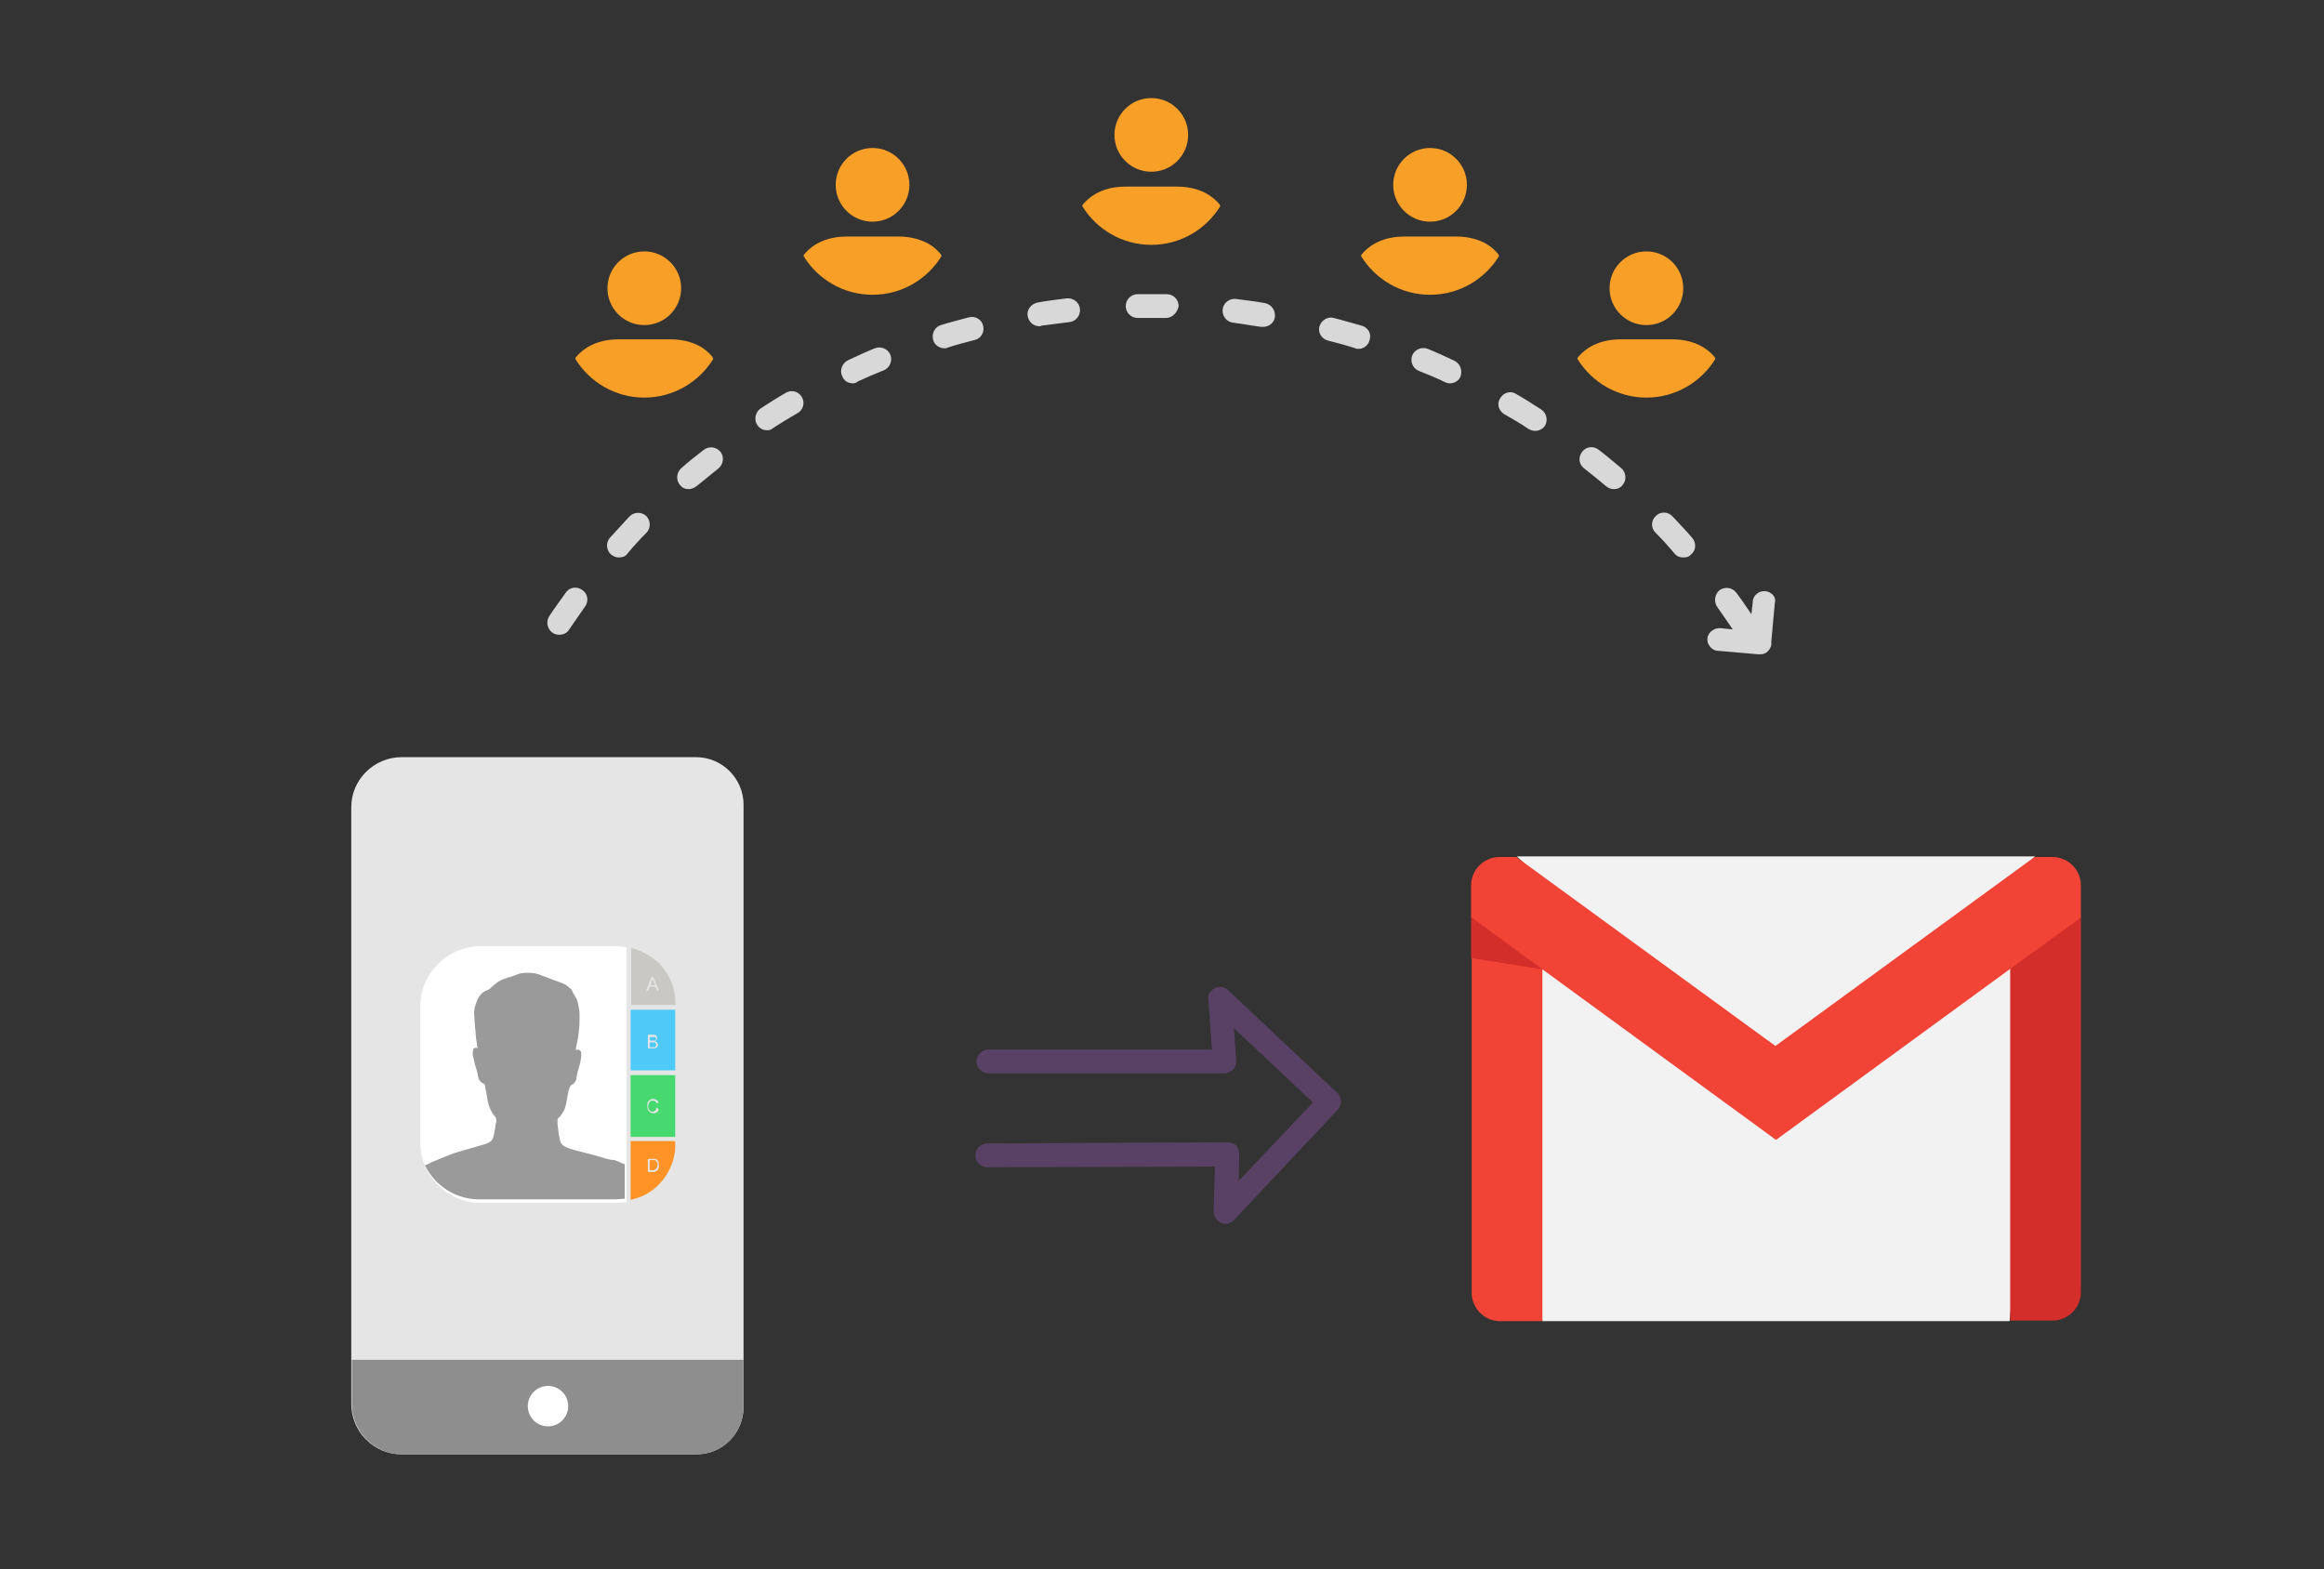 <?xml version="1.0" encoding="utf-8"?>
<!-- Generator: Adobe Illustrator 26.0.2, SVG Export Plug-In . SVG Version: 6.00 Build 0)  -->
<svg version="1.1" id="Layer_1" xmlns="http://www.w3.org/2000/svg" xmlns:xlink="http://www.w3.org/1999/xlink" x="0px" y="0px"
	 viewBox="0 0 391 264" style="enable-background:new 0 0 391 264;" xml:space="preserve">
<rect x="0" y="0" width="391" height="264" fill="#333333" stroke="none"/>
<g>
	<g>
		<g>
			<g>
				<circle style="fill:#F89F27;" cx="193.7" cy="22.7" r="6.2"/>
				<path style="fill:#F89F27;" d="M198,31.4h-8.6c-3.2,0-5.6,1.1-7.2,3c-0.1,0.1-0.1,0.2-0.1,0.3c2.4,3.9,6.7,6.5,11.6,6.5
					s9.2-2.6,11.6-6.5c0-0.1-0.1-0.2-0.1-0.3C203.6,32.5,201.2,31.4,198,31.4z"/>
			</g>
			<g>
				<circle style="fill:#F89F27;" cx="146.8" cy="31.1" r="6.2"/>
				<path style="fill:#F89F27;" d="M151.1,39.8h-8.6c-3.2,0-5.6,1.1-7.2,3c-0.1,0.1-0.1,0.2-0.1,0.3c2.4,3.9,6.7,6.5,11.6,6.5
					s9.2-2.6,11.6-6.5c0-0.1-0.1-0.2-0.1-0.3C156.8,40.9,154.3,39.8,151.1,39.8z"/>
			</g>
			<g>
				<path style="fill:#D8D8D8;" d="M293.3,106.9c-0.6,0-1.3-0.3-1.7-0.9c-0.9-1.3-1.8-2.6-2.7-3.9c-0.6-0.9-0.4-2.1,0.4-2.8
					c0.9-0.6,2.1-0.5,2.8,0.4c1,1.3,1.9,2.7,2.8,4c0.6,0.9,0.4,2.2-0.6,2.8C294,106.8,293.7,106.9,293.3,106.9z M94.1,106.8
					c-0.4,0-0.8-0.1-1.1-0.3c-0.9-0.6-1.2-1.9-0.6-2.8c0.9-1.4,1.9-2.7,2.8-4c0.6-0.9,1.9-1.1,2.8-0.4c0.9,0.6,1.1,1.9,0.4,2.8
					c-0.9,1.3-1.8,2.6-2.7,3.9C95.4,106.5,94.8,106.8,94.1,106.8z M283.2,93.8c-0.6,0-1.1-0.2-1.5-0.7c-1-1.2-2.1-2.4-3.2-3.5
					c-0.8-0.8-0.7-2.1,0.1-2.8c0.8-0.8,2.1-0.7,2.8,0.1c1.1,1.2,2.3,2.4,3.3,3.6c0.7,0.8,0.7,2.1-0.2,2.8
					C284.2,93.7,283.7,93.8,283.2,93.8z M104.1,93.8c-0.5,0-0.9-0.2-1.3-0.5c-0.8-0.7-0.9-2-0.2-2.8c1.1-1.2,2.2-2.4,3.3-3.6
					c0.8-0.8,2-0.8,2.8-0.1c0.8,0.8,0.8,2,0.1,2.8c-1.1,1.1-2.2,2.3-3.2,3.5C105.3,93.6,104.7,93.8,104.1,93.8z M271.5,82.3
					c-0.5,0-0.9-0.2-1.3-0.5c-1.2-1-2.4-2-3.7-3c-0.9-0.7-1-1.9-0.3-2.8c0.7-0.9,1.9-1,2.8-0.3c1.3,1,2.6,2.1,3.8,3.1
					c0.8,0.7,0.9,2,0.2,2.8C272.6,82.1,272.1,82.3,271.5,82.3z M115.9,82.3c-0.6,0-1.1-0.2-1.5-0.7c-0.7-0.8-0.6-2.1,0.2-2.8
					c1.2-1.1,2.5-2.1,3.8-3.1c0.9-0.7,2.1-0.5,2.8,0.3c0.7,0.9,0.5,2.1-0.3,2.8c-1.2,1-2.5,2-3.7,3
					C116.8,82.1,116.3,82.3,115.9,82.3z M258.3,72.5c-0.4,0-0.7-0.1-1.1-0.3c-1.3-0.9-2.7-1.7-4.1-2.5c-1-0.6-1.3-1.8-0.7-2.7
					c0.6-1,1.8-1.3,2.7-0.7c1.4,0.8,2.8,1.7,4.2,2.6c0.9,0.6,1.2,1.8,0.6,2.8C259.6,72.1,259,72.5,258.3,72.5z M129.1,72.4
					c-0.7,0-1.3-0.3-1.7-0.9c-0.6-0.9-0.3-2.2,0.6-2.8c1.4-0.9,2.8-1.8,4.2-2.6c1-0.6,2.2-0.2,2.7,0.7c0.6,1,0.2,2.2-0.7,2.7
					c-1.4,0.8-2.7,1.6-4.1,2.5C129.8,72.3,129.4,72.4,129.1,72.4z M243.9,64.5c-0.3,0-0.6-0.1-0.8-0.2c-1.4-0.7-2.9-1.3-4.4-1.9
					c-1-0.4-1.5-1.6-1.1-2.6s1.6-1.5,2.6-1.1c1.5,0.6,3,1.3,4.5,2c1,0.5,1.4,1.7,1,2.7C245.4,64.1,244.7,64.5,243.9,64.5z
					 M143.5,64.5c-0.8,0-1.5-0.4-1.8-1.2c-0.5-1,0-2.2,1-2.7c1.5-0.7,3-1.4,4.5-2c1-0.4,2.2,0.1,2.6,1.1c0.4,1-0.1,2.2-1.1,2.6
					c-1.5,0.6-2.9,1.2-4.4,1.9C144.1,64.4,143.8,64.5,143.5,64.5z M228.6,58.7c-0.2,0-0.4,0-0.6-0.1c-1.5-0.5-3-0.9-4.6-1.3
					c-1.1-0.3-1.7-1.4-1.4-2.4s1.4-1.7,2.4-1.4c1.6,0.4,3.2,0.9,4.7,1.3c1.1,0.3,1.7,1.4,1.3,2.5C230.2,58.1,229.4,58.7,228.6,58.7z
					 M158.9,58.6c-0.9,0-1.7-0.6-1.9-1.4c-0.3-1.1,0.3-2.2,1.3-2.5c1.6-0.5,3.2-0.9,4.7-1.3c1.1-0.3,2.2,0.4,2.4,1.4
					c0.3,1.1-0.4,2.2-1.4,2.4c-1.5,0.4-3.1,0.8-4.6,1.3C159.3,58.6,159.1,58.6,158.9,58.6z M212.5,55c-0.1,0-0.2,0-0.3,0
					c-1.6-0.2-3.1-0.5-4.7-0.7c-1.1-0.1-1.9-1.1-1.8-2.2c0.1-1.1,1.1-1.9,2.2-1.8c1.6,0.2,3.3,0.4,4.9,0.7c1.1,0.2,1.8,1.2,1.7,2.3
					C214.4,54.3,213.5,55,212.5,55z M174.9,54.9c-1,0-1.8-0.7-2-1.7c-0.2-1.1,0.6-2.1,1.7-2.3c1.6-0.3,3.3-0.5,4.9-0.7
					c1.1-0.1,2.1,0.7,2.2,1.8c0.1,1.1-0.7,2.1-1.8,2.2c-1.6,0.2-3.2,0.4-4.7,0.6C175.1,54.9,175,54.9,174.9,54.9z M196.2,53.5
					C196.1,53.5,196.1,53.5,196.2,53.5c-1.6,0-3.2,0-4.8,0c-1.1,0-2-0.9-2-2c0-1.1,0.9-2,2-2c1.6,0,3.3,0,4.9,0c1.1,0,2,0.9,2,2
					C198.1,52.6,197.2,53.5,196.2,53.5z"/>
			</g>
			<path style="fill:#D8D8D8;" d="M297.2,99.5c-0.5-0.1-1.1,0-1.6,0.4c-0.4,0.3-0.7,0.8-0.7,1.3l-0.4,3.7l0.5,0l-2.5,1.6l0-0.5
				l-3-0.3c-1-0.1-2,0.6-2.2,1.5c-0.1,0.6,0,1.1,0.4,1.6c0.3,0.4,0.8,0.7,1.3,0.7l6.9,0.6c0.1,0,0.2,0,0.2,0c0.6,0,1.1-0.2,1.5-0.7
				c0.3-0.4,0.5-0.9,0.4-1.3l0.6-6.6C298.9,100.6,298.2,99.7,297.2,99.5z"/>
			<g>
				<circle style="fill:#F89F27;" cx="240.6" cy="31.1" r="6.2"/>
				<path style="fill:#F89F27;" d="M244.9,39.8h-8.6c-3.2,0-5.6,1.1-7.2,3c-0.1,0.1-0.1,0.2-0.1,0.3c2.4,3.9,6.7,6.5,11.6,6.5
					s9.2-2.6,11.6-6.5c0-0.1-0.1-0.2-0.1-0.3C250.6,40.9,248.2,39.8,244.9,39.8z"/>
			</g>
			<g>
				<circle style="fill:#F89F27;" cx="108.4" cy="48.5" r="6.2"/>
				<path style="fill:#F89F27;" d="M112.7,57.1h-8.6c-3.2,0-5.6,1.1-7.2,3c-0.1,0.1-0.1,0.2-0.1,0.3c2.4,3.9,6.7,6.5,11.6,6.5
					c4.9,0,9.2-2.6,11.6-6.5c0-0.1-0.1-0.2-0.1-0.3C118.4,58.2,116,57.1,112.7,57.1z"/>
			</g>
			<g>
				<circle style="fill:#F89F27;" cx="277" cy="48.5" r="6.2"/>
				<path style="fill:#F89F27;" d="M281.3,57.1h-8.6c-3.2,0-5.6,1.1-7.2,3c-0.1,0.1-0.1,0.2-0.1,0.3c2.4,3.9,6.7,6.5,11.6,6.5
					s9.2-2.6,11.6-6.5c0-0.1-0.1-0.2-0.1-0.3C286.9,58.2,284.5,57.1,281.3,57.1z"/>
			</g>
			<g>
				<path style="fill:#594165;" d="M225.6,185.1L225.6,185.1c-0.1-0.5-0.3-0.9-0.6-1.2l-18.4-17.3c-0.8-0.8-2-0.7-2.8,0.1
					c-0.4,0.4-0.6,1-0.5,1.5l0.6,8.4l-37.6,0c-0.5,0-1,0.2-1.4,0.6c-0.4,0.4-0.6,0.9-0.6,1.4c0,1.1,0.9,2,2,2l39.7,0c0,0,0,0,0,0
					c0.5,0,1-0.2,1.4-0.6c0.4-0.4,0.6-0.9,0.6-1.4l-0.4-5.6l13.3,12.5l-12.5,13.2l0.1-4.5c0-0.5-0.2-1-0.5-1.4s-0.9-0.6-1.5-0.6
					l-40.4,0.2c-1.1,0-2,0.9-2,2v0c0,1.1,0.9,2,2,2l38.3-0.1l-0.2,7.5c0,1,0.7,2,1.8,2.1c0.6,0.1,1.2-0.2,1.6-0.6l17.3-18.4
					C225.5,186.3,225.7,185.7,225.6,185.1z"/>
			</g>
		</g>
	</g>
	<g>
		<path style="fill:#E5E5E5;" d="M125.1,236.7V135.4c0-4.4-3.6-8-8-8h0H67.6c-4.7,0-8.5,3.8-8.5,8.4l0,0v100.4
			c0,4.7,3.8,8.5,8.4,8.5l0,0h8.3v0h41.2C121.5,244.8,125.1,241.2,125.1,236.7L125.1,236.7z"/>
		<path style="fill:#8E8E8E;" d="M125.1,236.7v-7.9H59.2v7.4c0,4.7,3.8,8.5,8.4,8.5l0,0h8.3v0h41.2
			C121.5,244.8,125.1,241.2,125.1,236.7L125.1,236.7z"/>
		<circle style="fill:#FFFFFF;" cx="92.2" cy="236.6" r="3.4"/>
	</g>
	<g>
		<path style="fill:#FFFFFF;" d="M105.4,191.6c0,0,0-0.1,0-0.1l0,0c0,0,0-0.1,0-0.1l0-10.9l0,0l0-10.7l0,0v-10.2c0-0.1,0-0.2,0-0.2
			c-0.6-0.1-1.1-0.2-1.7-0.2H80.9c-5.6,0-10.2,4.6-10.2,10.2v22.8c0,5.6,4.6,10.2,10.2,10.2h22.8c0.6,0,1.1-0.1,1.7-0.1L105.4,191.6
			z"/>
		<path style="fill:#47D86F;" d="M106.1,180.9v10.4h7.5v-10.4H106.1z M110.8,186.8c-0.2,0.4-0.6,0.6-1,0.5c-0.6-0.1-0.8-0.5-0.9-1
			c0-0.3,0-0.6,0.1-0.9c0.2-0.3,0.5-0.5,0.9-0.5c0.4,0,0.7,0.2,0.9,0.6c0,0.1,0,0.1-0.1,0.1c0,0,0,0-0.1,0c-0.1,0-0.2,0-0.2-0.1
			c-0.1-0.2-0.3-0.3-0.6-0.3c-0.3,0-0.5,0.1-0.6,0.4c-0.2,0.4-0.2,0.7,0,1.1c0.2,0.4,0.8,0.5,1.1,0.1c0.1-0.1,0.1-0.2,0.1-0.3
			c0-0.1,0-0.1,0.1-0.1C110.8,186.6,110.9,186.6,110.8,186.8z"/>
		<path style="fill:#4FC9F8;" d="M113.6,169.9h-7.5v10.2h0.7h6.8L113.6,169.9z M110.6,176.1c-0.1,0.2-0.4,0.3-0.6,0.3
			c-0.3,0-0.6,0-0.9,0c-0.1,0-0.1,0-0.1-0.1c0-0.7,0-1.4,0-2.1c0-0.1,0-0.1,0.1-0.1c0.3,0,0.6,0,0.9,0c0.4,0,0.7,0.4,0.5,0.8
			c0,0.1-0.1,0.2-0.3,0.3C110.7,175.4,110.8,175.8,110.6,176.1z"/>
		<path style="fill:#FF9327;" d="M106.1,192l0,4.5v1.6v3.8c0.7-0.2,1.4-0.4,2.1-0.7c1.7-0.8,3.1-2.1,4.1-3.8c0.6-1,1-2.1,1.2-3.3
			c0.1-0.4,0.1-0.9,0.1-1.3c0-0.3,0-0.5,0-0.8H106.1z M110.7,196.8c-0.1,0.2-0.4,0.3-0.6,0.4c-0.3,0-0.6,0-1,0c-0.1,0-0.1,0-0.1-0.1
			c0-0.3,0-0.7,0-1c0-0.3,0-0.7,0-1c0,0,0-0.1,0.1-0.1c0.3,0,0.7,0,1,0c0.4,0,0.6,0.2,0.7,0.6C110.9,196,110.9,196.4,110.7,196.8z"
			/>
		<path style="fill:#C9C8C4;" d="M113.6,168.1c0-0.3-0.1-0.6-0.1-0.9c-0.1-0.6-0.3-1.1-0.4-1.6c-0.2-0.6-0.5-1.2-0.8-1.7
			c-0.3-0.5-0.7-1-1.1-1.5c-0.3-0.3-0.6-0.6-1-0.9c-0.5-0.4-1.1-0.8-1.7-1.1c-0.7-0.4-1.5-0.7-2.3-0.9v8.5v1.1h0.9h6.6
			C113.6,168.8,113.6,168.5,113.6,168.1z M110.7,166.7c-0.1,0-0.2,0-0.2-0.1c0-0.2-0.1-0.3-0.2-0.5c0-0.1,0-0.1-0.1-0.1
			c-0.3,0-0.5,0-0.8,0c-0.1,0-0.1,0-0.1,0.1c-0.1,0.2-0.1,0.3-0.2,0.5c0,0.1-0.1,0.1-0.2,0.1c-0.2,0-0.2,0-0.1-0.2
			c0.3-0.7,0.5-1.3,0.8-2c0-0.1,0-0.1,0.1-0.1c0.2,0,0.2,0,0.3,0.2c0.3,0.6,0.5,1.3,0.8,1.9C110.9,166.7,110.9,166.7,110.7,166.7z"
			/>
		<g>
			<path style="fill:#4FC9F8;" d="M110.1,175.4c-0.2,0-0.5,0-0.7,0c-0.1,0-0.1,0-0.1,0.1c0,0.2,0,0.4,0,0.6c0,0.1,0,0.1,0.1,0.1
				c0.1,0,0.2,0,0.3,0c0.1,0,0.3,0,0.4,0c0.2,0,0.3-0.2,0.3-0.4C110.4,175.6,110.3,175.4,110.1,175.4z"/>
			<path style="fill:#4FC9F8;" d="M109.4,175.1c0.2,0,0.4,0,0.7,0c0.2,0,0.3-0.1,0.3-0.3c0-0.2-0.1-0.3-0.3-0.3c-0.1,0-0.2,0-0.4,0
				c-0.1,0-0.2,0-0.3,0c0,0-0.1,0-0.1,0.1C109.3,174.7,109.3,174.8,109.4,175.1C109.3,175.1,109.3,175.1,109.4,175.1z"/>
		</g>
		<path style="fill:#FF9327;" d="M109.3,196.1c0-0.3,0-0.5,0-0.8c0-0.1,0-0.1,0.1-0.1c0.2,0,0.4,0,0.6,0c0.4,0,0.5,0.3,0.6,0.5
			c0.1,0.3,0,0.5-0.1,0.8c-0.1,0.2-0.3,0.3-0.5,0.4c-0.2,0-0.4,0-0.6,0c-0.1,0-0.1,0-0.1-0.1C109.3,196.6,109.3,196.3,109.3,196.1z"
			/>
		<path style="fill:#C9C8C4;" d="M109.8,164.7c0.1,0.4,0.3,0.7,0.4,1c0,0,0,0.1,0,0.1c-0.2,0-0.5,0-0.7,0
			C109.5,165.4,109.7,165,109.8,164.7z"/>
		<path style="fill:#9A9A9A;" d="M100.1,194.4c-1.2-0.3-2.3-0.6-3.5-0.9c-0.6-0.2-1.1-0.3-1.6-0.6c-0.4-0.2-0.7-0.6-0.8-1.1
			c-0.1-0.3-0.1-0.6-0.2-1c-0.1-0.6-0.1-1.1-0.2-1.7c0-0.2,0-0.5,0-0.7c0,0,0-0.1,0-0.1c0.1-0.1,0.2-0.3,0.4-0.4
			c0.3-0.4,0.6-0.8,0.8-1.3c0.2-0.6,0.3-1.1,0.4-1.7c0.1-0.6,0.2-1.2,0.4-1.8c0.1-0.3,0.3-0.6,0.6-0.7c0.1,0,0.2-0.1,0.2-0.2
			c0.3-0.3,0.4-0.6,0.4-0.9c0.1-0.6,0.2-1.1,0.4-1.7c0.2-0.7,0.4-1.4,0.4-2.2c0-0.2,0-0.3-0.1-0.5c-0.1-0.1-0.2-0.2-0.4-0.3
			c-0.1,0-0.2,0-0.3,0.1c0,0-0.1,0-0.1,0s0,0,0-0.1c0-0.1,0-0.1,0-0.2c0.1-0.7,0.3-1.4,0.4-2.1c0.1-0.8,0.2-1.6,0.2-2.4
			c0-0.4,0-0.9,0-1.3c0-0.5-0.1-1-0.2-1.5c-0.1-0.5-0.2-0.9-0.5-1.4c-0.2-0.3-0.4-0.6-0.5-0.9c-0.1-0.2-0.2-0.4-0.4-0.5
			c-0.4-0.4-0.8-0.7-1.4-0.9c-0.5-0.2-1.1-0.4-1.6-0.6c-0.7-0.3-1.4-0.5-2.1-0.8c-0.6-0.2-1.1-0.3-1.7-0.3c-0.2,0-0.5,0-0.7,0
			c-0.5,0-1,0.1-1.5,0.3c-0.5,0.2-1,0.4-1.5,0.5c-0.6,0.2-1.1,0.4-1.6,0.7c-0.4,0.3-0.8,0.6-1.2,1c-0.2,0.2-0.4,0.3-0.6,0.4
			c-0.6,0.2-1,0.5-1.4,1.1c-0.3,0.5-0.5,1.1-0.7,1.7c-0.1,0.5-0.2,1.1-0.1,1.6c0,0.5,0.1,1,0.1,1.5c0,0.4,0.1,0.7,0.1,1.1
			c0,0.4,0.1,0.8,0.1,1.2c0.1,0.4,0.1,0.9,0.2,1.3c0.1,0.3,0.1,0.3-0.2,0.2c-0.3,0-0.5,0.1-0.5,0.4c-0.1,0.4-0.1,0.7,0,1.1
			c0.1,0.4,0.2,0.8,0.3,1.3c0.2,0.6,0.4,1.2,0.5,1.9c0.1,0.6,0.3,1,0.9,1.3c0.2,0.1,0.3,0.2,0.3,0.4c0,0.2,0.1,0.4,0.1,0.6
			c0.2,0.7,0.2,1.4,0.4,2.1c0.2,1,0.6,1.8,1.2,2.5c0.1,0.1,0.2,0.3,0.2,0.5c0,0.2,0,0.5-0.1,0.7c-0.1,0.7-0.2,1.5-0.4,2.2
			c-0.1,0.4-0.3,0.7-0.7,0.9c-0.3,0.2-0.6,0.3-1,0.4c-1,0.3-2.1,0.6-3.1,0.9c-1.2,0.3-2.3,0.7-3.5,1.2c-0.7,0.3-1.5,0.6-2.2,0.9
			c-0.3,0.2-0.6,0.3-1,0.5c1.7,3.4,5.1,5.7,9.1,5.7h22.8c0.6,0,1.1-0.1,1.7-0.1v-5.8c-0.6-0.2-1.1-0.5-1.7-0.7
			C102.6,195.2,101.4,194.8,100.1,194.4z"/>
	</g>
	<g>
		<g>
			<polygon style="fill:#F2F2F2;" points="344.6,156.5 338.1,222.3 259.5,222.3 254.2,157.8 298.8,182.8 			"/>
			<polygon style="fill:#F2F2F2;" points="342.4,144.1 298.8,185.1 255.2,144.1 298.8,144.1 			"/>
		</g>
		<path style="fill:#F14336;" d="M259.5,163.1v59.2h-7.1c-2.7,0-4.8-2.2-4.8-4.8v-63.1l7.8,0.2L259.5,163.1z"/>
		<path style="fill:#D32E2A;" d="M350.1,154.3v63.1c0,2.7-2.2,4.8-4.8,4.8h-7.1v-59.2l3.9-9.3L350.1,154.3z"/>
		<path style="fill:#F14336;" d="M350.1,149v5.4l-12,8.7l-39.3,28.7l-39.3-28.7l-12-8.7V149c0-2.7,2.2-4.8,4.8-4.8h2.8l43.6,31.8
			l43.6-31.8h2.8C347.9,144.1,350.1,146.3,350.1,149z"/>
		<polygon style="fill:#D32E2A;" points="259.5,163.1 247.5,161.2 247.5,154.3 		"/>
	</g>
</g>
</svg>
